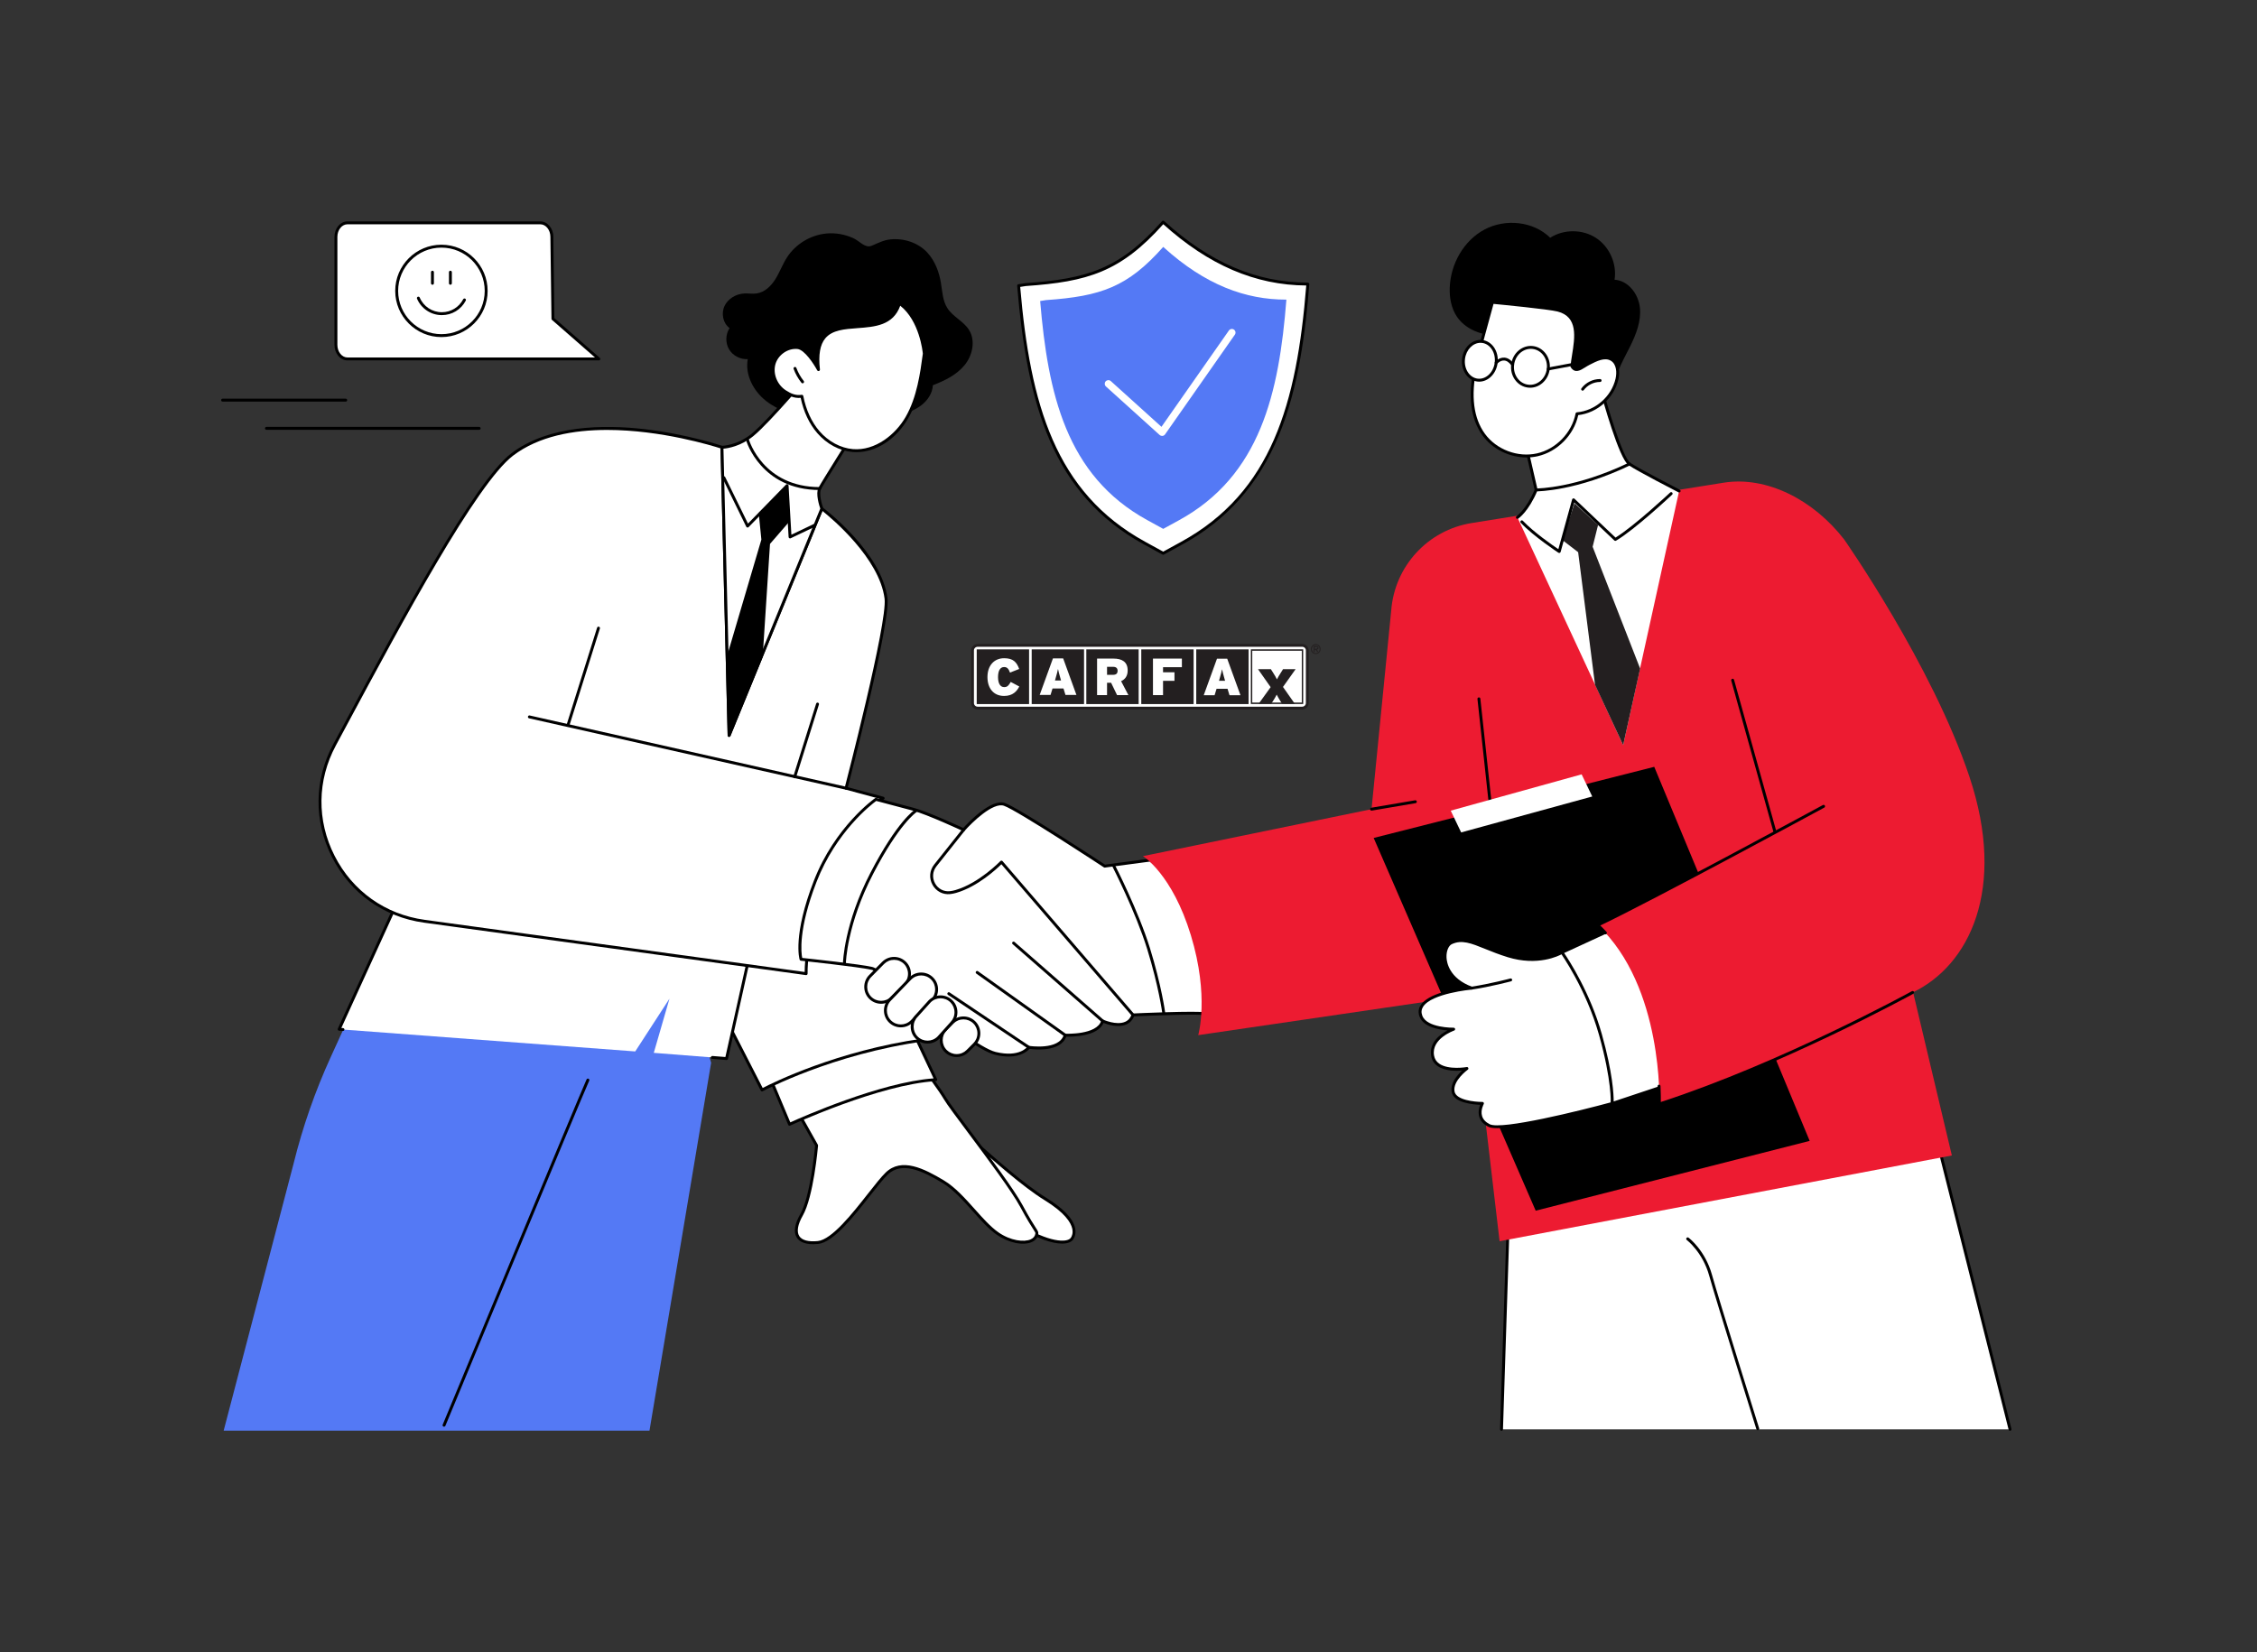 <?xml version="1.0" encoding="utf-8"?>
<!-- Generator: Adobe Illustrator 27.9.0, SVG Export Plug-In . SVG Version: 6.00 Build 0)  -->
<svg version="1.1" xmlns="http://www.w3.org/2000/svg" xmlns:xlink="http://www.w3.org/1999/xlink" x="0px" y="0px"
	 viewBox="0 0 3415 2500" style="enable-background:new 0 0 3415 2500;" xml:space="preserve">
<rect x="0" y="0" width="3415" height="2500" fill="#333333" stroke="none"/>
<style type="text/css">
	.st0{fill:#5479F5;}
	.st1{fill:#FFFFFF;}
	.st2{fill:#ED1B31;}
	.st3{fill:#231F20;}
	.st4{display:none;}
	.st5{display:inline;}
	.st6{fill:#E2EAFF;}
	.st7{fill-rule:evenodd;clip-rule:evenodd;fill:#FFFFFF;}
	.st8{fill-rule:evenodd;clip-rule:evenodd;fill:#231F20;}
	.st9{fill:#FFFFFF;enable-background:new    ;}
	.st10{fill:#231F20;enable-background:new    ;}
</style>
<g id="Background">
</g>
<g id="Illustration">
	<g id="Trust_1_">
		<g>
			<g>
				<path class="st0" d="M1075.971,1608.203l-93.265,556.618H338.428l105.789-404.117
					c13.713-55.414,32.552-109.433,56.272-161.357l62.861-137.607l462.691-29.958L1075.971,1608.203z"/>
				<path d="M671.871,2158.854c-0.282,0-0.568-0.054-0.843-0.168c-1.125-0.467-1.658-1.755-1.191-2.877
					c2.069-4.991,207.061-499.389,217.696-522.432c0.51-1.103,1.817-1.585,2.922-1.077
					c1.105,0.51,1.587,1.819,1.077,2.922c-10.601,22.966-215.559,517.282-217.628,522.273
					C673.555,2158.343,672.733,2158.854,671.871,2158.854z"/>
			</g>
			<g>
				<g>
					<g>
						<path class="st1" d="M1449.97,1707.438c3.73-0.116,83.296,77.061,131.512,106.674
							c48.216,29.614,46.54,50.978,40.696,59.938c-6.265,9.606-36.081,8.37-79.246-18.911
							C1499.767,1827.857,1449.97,1707.438,1449.97,1707.438z"/>
						<path d="M1607.027,1881.795c-14.835,0-37.624-7.322-65.272-24.794c-43.258-27.342-91.777-143.778-93.82-148.722
							c-0.277-0.667-0.209-1.428,0.185-2.036c0.393-0.606,1.058-0.983,1.78-1.006
							c1.905,0.032,3.681,1.303,27.185,22.125c27.602,24.451,73.8,65.375,105.547,84.874
							c25.948,15.936,40.758,31.369,44.017,45.871c1.907,8.485-0.828,14.384-2.628,17.145
							C1621.291,1879.443,1615.435,1881.795,1607.027,1881.795z M1455.209,1714.054
							c11.655,26.619,52.989,116.527,88.899,139.224c41.119,25.987,70.688,28.062,76.225,19.57
							c1.737-2.662,3.497-7.214,2.021-13.775c-2.056-9.143-11.014-24.037-42.026-43.082
							c-32.075-19.701-78.453-60.786-106.162-85.332C1466.937,1724.255,1459.953,1718.068,1455.209,1714.054z
							 M1449.405,1709.542L1449.405,1709.542L1449.405,1709.542z"/>
					</g>
					<g>
						<path class="st1" d="M1235.591,1733.29c0,0-6.671,76.842-22.832,105.031
							c-16.16,28.189-7.12,44.946,24.729,41.825c31.849-3.121,81.357-82.261,104.099-104.266
							c22.742-22.005,55.187-5.977,85.57,12.245c30.383,18.222,55.882,59.897,82.01,78.251
							c26.128,18.354,57.899,17.203,59.641,0.273c0.436-4.235-3.03-4.04-23.371-41.742
							c-20.341-37.702-103.45-142.714-114.684-161.532c-11.234-18.818-33.137-46.8-33.137-46.8l-197.818,52.96
							L1235.591,1733.29z"/>
						<path d="M1230.326,1882.718c-14.878,0-21.611-5.185-24.658-9.898c-5.279-8.165-3.486-20.473,5.182-35.592
							c14.943-26.069,21.779-95.834,22.486-103.455l-35.459-63.16c-0.333-0.591-0.372-1.305-0.11-1.933
							c0.265-0.626,0.804-1.095,1.46-1.271l197.816-52.959c0.854-0.237,1.759,0.073,2.303,0.77
							c0.222,0.28,22.119,28.305,33.296,47.026c4.157,6.963,18.805,26.58,35.767,49.292
							c29.483,39.487,66.179,88.628,78.963,112.325c10.754,19.927,16.753,29.197,19.977,34.178
							c3.019,4.666,3.931,6.075,3.649,8.834c-0.572,5.561-3.888,9.874-9.586,12.474
							c-13.216,6.023-35.715,1.327-53.513-11.171c-12.061-8.475-23.723-21.531-36.068-35.354
							c-14.502-16.237-29.498-33.029-45.809-42.811c-28.634-17.175-61.016-33.726-82.904-12.549
							c-6.739,6.52-15.854,18.123-26.408,31.558c-24.864,31.651-55.81,71.043-79.006,73.316
							C1235.046,1882.598,1232.59,1882.718,1230.326,1882.718z M1203.105,1670.929l34.408,61.285
							c0.217,0.385,0.312,0.828,0.273,1.269c-0.273,3.157-6.9,77.649-23.116,105.935
							c-7.683,13.403-9.567,24.417-5.303,31.012c4.081,6.313,13.736,8.913,27.907,7.526
							c21.323-2.09,52.909-42.297,75.974-71.654c10.653-13.562,19.854-25.273,26.808-32.004
							c24.131-23.344,58.195-6.075,88.233,11.939c16.884,10.126,32.107,27.17,46.828,43.654
							c12.171,13.629,23.667,26.501,35.315,34.683c18.605,13.072,39.212,15.304,49.153,10.769
							c4.258-1.942,6.623-4.944,7.032-8.92c0.116-1.125-0.105-1.572-2.963-5.989
							c-3.258-5.032-9.32-14.396-20.155-34.481c-12.631-23.413-49.219-72.408-78.617-111.779
							c-17.736-23.753-31.745-42.512-36.018-49.671c-9.758-16.343-27.875-39.973-32.092-45.422L1203.105,1670.929z"/>
					</g>
					<g>
						<path class="st1" d="M1194.63,1701.262c0,0,134.846-62.584,221.282-67.494l-34.739-73.745l-217.725,66.723
							L1194.63,1701.262z"/>
						<path d="M1194.63,1703.463c-0.269,0-0.54-0.049-0.795-0.148c-0.559-0.217-1.004-0.652-1.237-1.204
							l-31.182-74.516c-0.239-0.572-0.226-1.221,0.039-1.785c0.265-0.563,0.753-0.987,1.348-1.17l217.724-66.723
							c1.036-0.325,2.17,0.174,2.636,1.168l34.739,73.746c0.312,0.66,0.275,1.434-0.099,2.064
							c-0.374,0.628-1.036,1.03-1.768,1.071c-85.031,4.83-219.135,66.669-220.479,67.293
							C1195.265,1703.395,1194.946,1703.463,1194.63,1703.463z M1166.418,1628.139l29.367,70.176
							c17.198-7.786,136.721-60.752,216.755-66.536l-32.545-69.093L1166.418,1628.139z"/>
					</g>
					<g>
						<path class="st1" d="M1153.048,1649.271c0,0,103.593-56.302,246.387-75.916L1183.37,1193.574l-238.353,49.212
							L1153.048,1649.271z"/>
						<path d="M1153.049,1651.472c-0.219,0-0.439-0.032-0.652-0.099c-0.565-0.174-1.039-0.572-1.309-1.099
							l-208.033-406.484c-0.312-0.613-0.323-1.335-0.024-1.957c0.297-0.619,0.867-1.065,1.54-1.204l238.353-49.213
							c0.942-0.189,1.888,0.239,2.359,1.069l216.066,379.781c0.361,0.634,0.385,1.409,0.06,2.062
							c-0.323,0.656-0.95,1.107-1.675,1.206c-140.718,19.331-244.601,75.109-245.634,75.67
							C1153.774,1651.382,1153.412,1651.472,1153.049,1651.472z M948.293,1244.359l205.702,401.927
							c15.007-7.767,112.704-56.337,241.922-74.662l-213.671-375.57L948.293,1244.359z"/>
					</g>
				</g>
				<g>
					<g>
						<polygon class="st1" points="1137.619,1429.499 1099.3,1601.798 989.219,1593.164 1012.962,1511.143 
							961.159,1591.006 513.166,1557.436 656.91,1242.608 						"/>
						<path d="M1099.303,1603.999c-0.058,0-0.116-0.002-0.174-0.006l-21.497-1.686
							c-1.213-0.095-2.118-1.155-2.024-2.367c0.095-1.215,1.174-2.118,2.368-2.024l19.592,1.538l37.493-168.587
							l-477.013-185.452l-141.568,310.062l2.604,0.196c1.213,0.09,2.12,1.148,2.03,2.361
							c-0.09,1.213-1.168,2.092-2.361,2.03l-5.754-0.432c-0.718-0.054-1.363-0.456-1.731-1.075
							c-0.366-0.619-0.406-1.381-0.108-2.034l143.744-314.827c0.488-1.062,1.712-1.563,2.802-1.138l480.711,186.891
							c1.013,0.394,1.587,1.469,1.353,2.529l-38.319,172.298C1101.226,1603.29,1100.327,1603.999,1099.303,1603.999z"
							/>
					</g>
					<g>
						<path class="st1" d="M1336.29,1207.832c0,0-45.966,23.193-80.241,99.195
							c-20.832,46.193-36.945,131.288-36.315,166.295l-577.674-79.318c-125.99-17.299-196.09-155.023-135.814-267.003
							c83.308-154.766,209.197-394.024,268.846-439.357c107.923-82.021,317.293-10.792,317.293-10.792l10.792,436.008
							l140.3-343.195c0,0,88.497,66.912,97.131,135.983c4.676,37.405-60.437,287.075-60.437,287.075
							L1336.29,1207.832z"/>
						<path d="M1219.733,1475.525c-0.099,0-0.2-0.006-0.299-0.021l-577.675-79.318
							c-60.81-8.348-111.637-44.521-139.452-99.24c-27.791-54.677-27.062-116.998,1.998-170.987
							c5.72-10.627,11.642-21.652,17.727-32.984c82.629-153.857,195.793-364.573,251.726-407.084
							c56.333-42.811,140.239-43.521,200.7-36.588c65.312,7.496,118.108,25.286,118.634,25.467
							c0.873,0.297,1.469,1.107,1.492,2.03l10.532,425.495l136.321-333.462c0.258-0.632,0.798-1.107,1.456-1.29
							c0.654-0.178,1.366-0.047,1.912,0.368c3.643,2.755,89.336,68.269,97.985,137.467
							c4.498,35.982-53.206,259.852-59.939,285.787l54.01,14.543c0.882,0.237,1.525,0.993,1.617,1.901
							c0.095,0.907-0.383,1.778-1.196,2.191c-0.454,0.23-45.721,23.839-79.23,98.135
							c-19.893,44.114-36.771,129.212-36.119,165.351c0.011,0.643-0.258,1.258-0.74,1.686
							C1220.789,1475.329,1220.269,1475.525,1219.733,1475.525z M918.623,650.569
							c-50.983,0-103.423,9.358-142.198,38.827c-55.173,41.932-168.075,252.16-250.513,405.662
							c-6.085,11.335-12.008,22.359-17.727,32.986c-28.367,52.701-29.079,113.534-1.95,166.905
							c27.15,53.415,76.765,88.723,136.123,96.875l575.154,78.971c0.095-38.532,16.519-120.303,36.53-164.673
							c28.227-62.592,63.913-89.502,76.589-97.533l-51.032-13.741c-1.168-0.314-1.864-1.512-1.559-2.682
							c0.649-2.494,64.953-249.685,60.382-286.245c-7.651-61.203-80.184-121.703-94.009-132.726l-139.198,340.496
							c-0.396,0.966-1.415,1.531-2.436,1.333c-1.026-0.187-1.778-1.069-1.804-2.112l-10.754-434.453
							C1078.656,674.728,1000.527,650.569,918.623,650.569z"/>
					</g>
					<path d="M1280.173,1194.924c-0.161,0-0.323-0.017-0.486-0.054L800.509,1086.949
						c-1.187-0.267-1.931-1.445-1.664-2.632c0.267-1.189,1.447-1.929,2.632-1.664l479.178,107.921
						c1.187,0.267,1.931,1.445,1.664,2.632C1282.089,1194.23,1281.179,1194.924,1280.173,1194.924z"/>
					<path d="M859.314,1099.815c-0.217,0-0.441-0.032-0.66-0.101c-1.161-0.366-1.804-1.602-1.441-2.761
						l46.258-147.18c0.365-1.159,1.591-1.813,2.761-1.441c1.161,0.366,1.804,1.602,1.441,2.761l-46.258,147.18
						C861.119,1099.213,860.252,1099.815,859.314,1099.815z"/>
					<path d="M1202.466,1177.657c-0.217,0-0.439-0.032-0.66-0.101c-1.159-0.363-1.804-1.6-1.441-2.761
						l34.535-110.08c0.361-1.157,1.578-1.806,2.761-1.441c1.159,0.363,1.804,1.6,1.441,2.761l-34.534,110.08
						C1204.273,1177.055,1203.404,1177.657,1202.466,1177.657z"/>
				</g>
			</g>
			<g>
				<path d="M1250.584,353.312c-23.99,2.18-46.669,15.882-59.751,36.101c-6.718,10.383-10.943,22.2-17.455,32.714
					c-6.512,10.514-16.23,20.117-28.471,21.905c-6.127,0.895-12.368-0.244-18.554,0.043
					c-12.419,0.577-24.732,7.648-30.068,18.872c-5.336,11.224-2.443,26.216,7.626,33.51
					c-6.202,9.385-6.545,22.314-0.85,32.018c5.695,9.704,17.152,15.714,28.374,14.885
					c-4.428,23.796,8.592,48.35,27.633,63.306c19.041,14.957,43.172,21.818,67.01,26.068
					c45.16,8.052,92.264,7.818,136.311-4.974c11.388-3.307,22.743-7.551,32.072-14.869
					c9.329-7.318,16.47-18.14,17.025-29.982c17.891-6.863,35.87-15.574,48.001-30.402s16.866-37.18,6.637-53.384
					c-8.265-13.094-24.249-19.744-32.627-32.766c-7.276-11.309-7.674-25.502-9.911-38.759
					c-2.801-16.594-9.069-33.006-20.485-45.375c-13.926-15.087-35.335-21.961-55.542-19.999
					c-10.981,1.066-19.023,5.674-28.912,9.74c-9.567,3.934-18.368-7.271-26.909-11.263
					C1278.972,354.731,1264.637,352.035,1250.584,353.312z"/>
				<g>
					<path class="st1" d="M1092.385,676.852c0,0,23.597-0.341,46.098-18.675
						c28.737-23.416,109.456-120.377,109.456-120.377l52.318,104.637c0,0-55.511,87.855-59.995,96.824
						c-4.484,8.969,3.215,30.405,3.215,30.405l-140.3,343.195L1092.385,676.852z"/>
					<path d="M1103.178,1115.063c-0.133,0-0.267-0.011-0.4-0.036c-1.026-0.187-1.778-1.069-1.804-2.112
						l-10.793-436.008c-0.013-0.587,0.209-1.155,0.615-1.578c0.406-0.424,0.966-0.667,1.552-0.677
						c0.228-0.004,23.151-0.587,44.742-18.181c28.245-23.013,108.349-119.11,109.156-120.077
						c0.475-0.57,1.196-0.871,1.946-0.778c0.737,0.086,1.383,0.538,1.716,1.202l52.318,104.636
						c0.344,0.69,0.303,1.51-0.107,2.161c-0.555,0.877-55.505,87.863-59.887,96.632
						c-3.335,6.666,1.264,22.961,3.318,28.677c0.183,0.512,0.172,1.073-0.034,1.576l-140.301,343.197
						C1104.871,1114.534,1104.058,1115.063,1103.178,1115.063z M1094.637,678.926l10.481,423.368l136.005-332.688
						c-1.529-4.462-7.242-22.508-2.83-31.33c4.268-8.537,52.851-85.532,59.44-95.966l-50.258-100.516
						c-13.283,15.872-81.313,96.669-107.601,118.09C1120.796,675.429,1101.159,678.371,1094.637,678.926z"/>
				</g>
				<g>
					<path class="st1" d="M1131.14,666.015c0,0,20.927,73.246,109.121,73.246L1131.14,666.015z"/>
					<path d="M1240.263,741.462c-88.829,0-111.024-74.094-111.239-74.843c-0.333-1.168,0.344-2.385,1.512-2.72
						c1.174-0.333,2.387,0.342,2.722,1.51c0.206,0.716,21.576,71.649,107.005,71.649
						c1.217,0,2.202,0.985,2.202,2.202S1241.48,741.462,1240.263,741.462z"/>
				</g>
				<path d="M1195.417,814.709c-0.389,0-0.776-0.103-1.12-0.307c-0.632-0.372-1.036-1.036-1.077-1.768l-4.197-72.746
					l-56.305,57.713c-0.499,0.512-1.219,0.759-1.925,0.636c-0.707-0.114-1.314-0.563-1.63-1.206l-35.876-73.245
					c-0.533-1.09-0.082-2.41,1.011-2.946c1.086-0.533,2.413-0.08,2.946,1.011l34.502,70.441l57.612-59.053
					c0.609-0.624,1.531-0.83,2.348-0.525c0.817,0.305,1.376,1.065,1.426,1.935l4.296,74.46l33.986-16.205
					c1.101-0.529,2.415-0.056,2.935,1.039c0.525,1.099,0.058,2.413-1.039,2.935l-36.945,17.616
					C1196.065,814.638,1195.74,814.709,1195.417,814.709z"/>
				<g>
					<polygon points="1150.271,777.017 1154.243,816.739 1102.259,993.014 1103.738,1108.409 1151.82,993.014 
						1162.916,822.14 1191.764,788.853 1189.545,739.292 					"/>
					<path d="M1103.737,1110.611c-0.138,0-0.278-0.013-0.417-0.041c-1.026-0.198-1.772-1.088-1.785-2.133
						l-1.48-115.396c-0.002-0.219,0.028-0.439,0.09-0.651l51.862-175.859l-3.929-39.293
						c-0.067-0.673,0.178-1.34,0.667-1.806l39.274-37.726c0.624-0.6,1.542-0.778,2.342-0.458
						c0.804,0.32,1.344,1.082,1.383,1.946l2.219,49.561c0.026,0.563-0.166,1.116-0.535,1.542l-28.363,32.726
						l-11.049,170.133c-0.015,0.243-0.071,0.482-0.166,0.705l-48.082,115.396
						C1105.423,1110.089,1104.612,1110.611,1103.737,1110.611z M1104.464,993.317l1.337,104.412l43.843-105.223
						l11.072-170.507c0.032-0.479,0.22-0.938,0.533-1.301l28.275-32.623l-1.963-43.826l-34.995,33.616l3.866,38.655
						c0.028,0.284,0.002,0.57-0.08,0.843L1104.464,993.317z"/>
				</g>
				<g>
					<g>
						<path class="st1" d="M1213.255,599.617c3.838,19.776,11.804,39.043,24.987,54.282
							c13.183,15.239,31.876,26.163,51.955,27.869c33.6,2.855,65.086-20.434,81.919-49.638
							c16.833-29.205,21.923-63.506,26.408-96.915c0,0-4.038-52.389-37.528-76.182
							c-21.628,70.606-134.769-7.68-122.587,100.282c0,0-17.074-32.071-31.729-33.427
							c-15.839-1.466-31.699,9.882-35.708,25.269c-4.009,15.387,3.483,32.731,16.858,41.341
							C1195.385,597.362,1202.892,601.102,1213.255,599.617z"/>
						<path d="M1295.761,684.205c-1.92,0-3.836-0.08-5.752-0.243c-19.667-1.671-39.143-12.104-53.432-28.623
							c-12.061-13.941-20.71-32.339-25.084-53.307c-10.528,0.875-18.325-3.479-24.854-7.683
							c-14.489-9.326-21.974-27.724-17.799-43.747c4.268-16.381,21.334-28.44,38.042-26.907
							c10.771,0.996,22.222,16.349,28.552,26.273c-0.879-18.336,2.376-31.73,9.874-40.775
							c11.668-14.072,32.023-15.581,51.707-17.041c27.116-2.008,52.728-3.907,61.874-33.765
							c0.206-0.675,0.727-1.211,1.395-1.439c0.671-0.232,1.408-0.12,1.985,0.288
							c33.941,24.114,38.28,75.627,38.448,77.808c0.011,0.155,0.006,0.31-0.013,0.462
							c-4.01,29.873-9.001,67.048-26.684,97.722C1355.872,664.721,1325.657,684.205,1295.761,684.205z
							 M1213.257,597.415c1.039,0,1.957,0.735,2.159,1.783c4.086,21.043,12.554,39.461,24.49,53.26
							c13.547,15.657,31.943,25.542,50.477,27.118c34.126,2.871,64.691-22.291,79.825-48.544
							c17.201-29.843,22.146-66.422,26.101-95.869c-0.333-3.602-5.169-49.684-34.188-72.54
							c-10.797,29.92-38.224,31.952-64.777,33.922c-19.631,1.454-38.173,2.83-48.643,15.459
							c-7.946,9.582-10.595,24.978-8.102,47.065c0.118,1.052-0.527,2.036-1.538,2.35
							c-1.002,0.314-2.097-0.135-2.595-1.069c-4.597-8.629-18.945-31.249-29.986-32.268
							c-14.691-1.381-29.628,9.244-33.376,23.63c-3.709,14.233,2.985,30.608,15.919,38.934
							c8.014,5.161,14.803,8.109,23.92,6.791C1213.048,597.421,1213.153,597.415,1213.257,597.415z"/>
					</g>
					<path d="M1214.368,580.032c-0.647,0-1.288-0.284-1.725-0.83c-5.045-6.324-9.027-13.377-11.835-20.959
						c-0.424-1.142,0.159-2.408,1.299-2.83c1.148-0.43,2.406,0.159,2.83,1.299
						c2.647,7.144,6.397,13.786,11.152,19.747c0.757,0.951,0.602,2.335-0.351,3.094
						C1215.334,579.875,1214.848,580.032,1214.368,580.032z"/>
				</g>
			</g>
		</g>
		<g>
			<g>
				<g>
					<path class="st1" d="M1740.387,1301.442l-68.918,9.189c0,0-130.179-85.765-151.62-93.423
						c-21.441-7.658-61.787,38.404-61.787,38.404s-53.481-25.038-76.454-31.164
						c-22.973-6.126-56.262-14.898-56.262-14.898s-59.729,41.351-91.891,124.053
						c-32.162,82.702-21.441,117.927-21.441,117.927s87.297,9.189,107.206,13.784
						c19.91,4.595,148.557,119.459,186.845,128.648c38.288,9.189,50.54-9.189,50.54-9.189
						s47.477,7.657,55.135-18.378c0,0,49.631,2.477,56.666-21.441c0,0,36.757,16.847,45.946-9.189
						c0,0,99.549-4.595,111.801-1.532C1838.404,1537.296,1816.963,1353.514,1740.387,1301.442z"/>
					<path d="M1526.127,1598.755c-5.877,0-12.698-0.761-20.577-2.651c-22.626-5.432-74.122-45.426-119.557-80.713
						c-30.526-23.71-59.358-46.103-67.269-47.929c-19.553-4.514-106.07-13.648-106.941-13.741
						c-0.879-0.092-1.619-0.701-1.877-1.548c-0.445-1.469-10.573-36.902,21.497-119.365
						c32.034-82.378,92.086-124.649,92.688-125.066c0.531-0.366,1.194-0.482,1.815-0.318
						c0,0,33.294,8.771,56.268,14.9c21.026,5.606,66.366,26.441,75.333,30.604
						c6.836-7.554,42.293-45.245,63.08-37.79c20.867,7.451,140.095,85.76,151.406,93.202l68.103-9.079
						c0.535-0.069,1.079,0.058,1.529,0.361c73.071,49.69,96.413,216.163,88.371,234.121
						c-1.395,3.109-3.705,2.802-4.378,2.628c-9.315-2.325-74.997-0.054-109.725,1.529
						c-2.426,5.901-6.455,10.076-11.995,12.425c-12.263,5.195-28.367-0.148-34.203-2.443
						c-8.765,20.706-47.662,20.957-56.384,20.772c-8.711,23.578-47.938,19.534-55.763,18.484
						C1554.836,1590.291,1545.738,1598.752,1526.127,1598.755z M1213.794,1449.506
						c12.171,1.292,87.332,9.373,105.92,13.663c8.857,2.043,35.39,22.652,68.983,48.742
						c42.85,33.281,96.178,74.701,117.882,79.909c36.115,8.666,47.725-7.582,48.2-8.279
						c0.482-0.703,1.323-1.086,2.176-0.942c0.454,0.075,45.65,7.045,52.673-16.826
						c0.286-0.976,1.23-1.641,2.221-1.578c0.473,0.03,47.981,2.114,54.445-19.863
						c0.179-0.613,0.617-1.116,1.198-1.383c0.583-0.265,1.252-0.263,1.83,0.002
						c0.194,0.09,19.727,8.887,32.868,3.314c4.778-2.028,8.171-5.808,10.085-11.233
						c0.299-0.845,1.079-1.426,1.976-1.467c4.01-0.185,96.877-4.434,111.753-1.615
						c1.26-2.518,2.086-13.831-0.645-36.201c-6.591-53.989-32.006-154.908-85.519-192.013l-68.08,9.077
						c-0.525,0.071-1.058-0.052-1.501-0.344c-1.301-0.856-130.201-85.704-151.15-93.187
						c-16.461-5.877-48.445,25.284-59.392,37.782c-0.645,0.738-1.703,0.961-2.589,0.542
						c-0.533-0.249-53.567-25.024-76.088-31.029c-20.609-5.496-49.527-13.121-55.249-14.629
						c-7.223,5.309-60.777,46.581-90.284,122.455C1207.446,1406.557,1212.313,1442.287,1213.794,1449.506z"/>
				</g>
				<path d="M1760.734,1534.313c-1.088,0-2.034-0.806-2.18-1.914c-0.051-0.393-5.38-39.979-22.774-96.254
					c-17.403-56.298-52.483-124.66-52.836-125.344c-0.557-1.081-0.133-2.408,0.948-2.965
					c1.08-0.563,2.408-0.136,2.965,0.948c0.355,0.688,35.614,69.394,53.129,126.062
					c17.515,56.659,22.882,96.581,22.933,96.976c0.159,1.206-0.69,2.312-1.894,2.471
					C1760.925,1534.306,1760.829,1534.313,1760.734,1534.313z"/>
				<path d="M1277.668,1459.513c-0.013,0-0.026,0-0.039,0c-1.217-0.021-2.185-1.026-2.163-2.241
					c0.011-0.587,1.514-59.59,41.8-137.065c40.33-77.554,65.852-94.202,66.919-94.873
					c1.03-0.643,2.389-0.34,3.036,0.692c0.647,1.03,0.338,2.389-0.693,3.036
					c-0.247,0.157-25.748,17.011-65.353,93.174c-39.816,76.57-41.295,134.536-41.306,135.113
					C1279.848,1458.552,1278.866,1459.513,1277.668,1459.513z"/>
				<path d="M1714.351,1537.966c-0.617,0-1.232-0.26-1.669-0.765l-197.539-229.448
					c-7.191,7.128-35.655,33.791-68.192,43.28c-3.21,0.935-6.329,1.57-9.268,1.879
					c-11.029,1.185-21.291-4.187-26.707-14.001c-5.526-10.014-4.58-21.781,2.469-30.709l42.891-53.961
					c0.759-0.948,2.142-1.11,3.095-0.355c0.953,0.757,1.112,2.142,0.355,3.094l-42.886,53.956
					c-5.926,7.507-6.72,17.411-2.066,25.845c4.546,8.236,13.13,12.732,22.387,11.752
					c2.682-0.284,5.539-0.867,8.498-1.729c35.747-10.427,67.626-43.486,67.942-43.82
					c0.43-0.449,1.101-0.71,1.649-0.681c0.621,0.017,1.208,0.295,1.613,0.765l199.098,231.258
					c0.793,0.92,0.69,2.312-0.232,3.105C1715.372,1537.79,1714.861,1537.966,1714.351,1537.966z"/>
				<path d="M1668.405,1547.155c-0.516,0-1.032-0.178-1.449-0.544l-134.773-117.927
					c-0.916-0.802-1.008-2.193-0.209-3.107c0.802-0.923,2.193-1.011,3.107-0.209l134.773,117.927
					c0.916,0.802,1.009,2.193,0.209,3.107C1669.626,1546.901,1669.017,1547.155,1668.405,1547.155z"/>
				<path d="M1611.737,1568.596c-0.441,0-0.888-0.133-1.275-0.409l-133.242-94.953
					c-0.991-0.705-1.221-2.082-0.516-3.071c0.705-0.993,2.079-1.221,3.071-0.516l133.242,94.953
					c0.991,0.705,1.221,2.082,0.516,3.071C1613.102,1568.275,1612.425,1568.596,1611.737,1568.596z"/>
				<path d="M1556.602,1586.975c-0.421,0-0.847-0.12-1.226-0.374l-120.989-81.171c-1.008-0.677-1.277-2.045-0.6-3.056
					c0.675-1.006,2.043-1.282,3.054-0.6l120.989,81.171c1.011,0.677,1.279,2.045,0.602,3.056
					C1558.008,1586.633,1557.311,1586.975,1556.602,1586.975z"/>
				<g>
					<path class="st1" d="M1369.303,1490.016l-19.596,19.825c-9.078,9.078-23.934,9.078-33.012,0
						c-9.078-9.078-9.078-23.934,0-33.012l19.596-19.825c9.079-9.078,23.934-9.078,33.012,0
						C1378.382,1466.082,1378.382,1480.938,1369.303,1490.016z"/>
					<path d="M1333.198,1518.867c-6.541,0-13.081-2.49-18.059-7.468c-4.806-4.806-7.455-11.223-7.455-18.063
						c0-6.842,2.649-13.257,7.455-18.063l19.585-19.818c4.815-4.815,11.231-7.464,18.072-7.464
						c6.842,0,13.257,2.649,18.063,7.455s7.455,11.22,7.455,18.063c0,6.838-2.647,13.25-7.449,18.056
						l-19.592,19.824C1346.29,1516.375,1339.742,1518.867,1333.198,1518.867z M1352.797,1452.396
						c-5.664,0-10.973,2.191-14.949,6.165l-19.585,19.818c-3.982,3.982-6.174,9.292-6.174,14.958
						c0,5.664,2.191,10.973,6.165,14.949c8.242,8.242,21.656,8.247,29.898,0l19.585-19.817
						c0.002-0.002,0.006-0.006,0.009-0.009c3.974-3.976,6.165-9.285,6.165-14.949
						c0-5.664-2.191-10.973-6.165-14.949C1363.772,1454.587,1358.463,1452.396,1352.797,1452.396z"/>
				</g>
				<g>
					<path class="st1" d="M1474.282,1580.126l-10.316,10.316c-9.078,9.078-23.934,9.078-33.012,0
						c-9.079-9.078-9.079-23.934-0-33.012l10.316-10.316c9.078-9.078,23.934-9.078,33.012,0
						C1483.361,1556.192,1483.361,1571.047,1474.282,1580.126z"/>
					<path d="M1447.459,1599.451c-6.84,0-13.257-2.647-18.063-7.453c-9.958-9.96-9.958-26.165,0-36.126
						l10.317-10.315c9.96-9.96,26.165-9.96,36.126,0c9.96,9.96,9.96,26.165,0,36.126l-10.317,10.315
						C1460.716,1596.804,1454.301,1599.451,1447.459,1599.451z M1457.776,1542.506c-5.664,0-10.973,2.191-14.949,6.165
						l-10.317,10.315c-8.24,8.242-8.24,21.656,0,29.898c3.976,3.974,9.285,6.163,14.949,6.163
						c5.666,0,10.976-2.189,14.949-6.163l10.317-10.315c3.974-3.976,6.165-9.285,6.165-14.949
						c0-5.664-2.191-10.973-6.165-14.949C1468.75,1544.697,1463.44,1542.506,1457.776,1542.506z M1474.282,1580.126
						h0.022H1474.282z"/>
				</g>
				<g>
					<path class="st1" d="M1410.342,1513.636l-30.815,31.93c-9.078,9.078-23.934,9.078-33.012,0
						c-9.078-9.078-9.078-23.934,0-33.012l30.815-31.93c9.078-9.078,23.934-9.078,33.012,0
						C1419.42,1489.702,1419.42,1504.557,1410.342,1513.636z"/>
					<path d="M1363.022,1554.578c-6.842,0-13.257-2.649-18.063-7.455c-9.96-9.96-9.96-26.165,0-36.126
						l30.787-31.902c4.834-4.834,11.248-7.483,18.091-7.483s13.257,2.649,18.063,7.455
						c9.956,9.954,9.96,26.15,0.015,36.111l-30.802,31.918C1376.278,1551.929,1369.864,1554.578,1363.022,1554.578z
						 M1393.836,1475.998c-5.415,0-10.827,2.06-14.949,6.182l-30.786,31.903c-8.27,8.27-8.27,21.684-0.028,29.926
						c8.244,8.244,21.654,8.244,29.898,0l30.786-31.902c0.009-0.009,0.019-0.019,0.028-0.028
						c8.242-8.242,8.242-21.656,0-29.898C1404.663,1478.058,1399.251,1475.998,1393.836,1475.998z"/>
				</g>
				<g>
					<path class="st1" d="M1439.626,1548.234l-19.651,21.837c-9.078,9.078-23.934,9.078-33.012,0
						c-9.078-9.078-9.078-23.934,0-33.012l19.651-21.837c9.078-9.078,23.934-9.078,33.012,0
						C1448.704,1524.3,1448.704,1539.155,1439.626,1548.234z"/>
					<path d="M1403.437,1579.085c-6.537,0-13.061-2.488-18.031-7.457c-4.806-4.806-7.453-11.223-7.453-18.063
						c0-6.842,2.647-13.257,7.453-18.063l19.57-21.753c10.038-10.042,26.245-10.044,36.205-0.084
						c4.806,4.806,7.453,11.22,7.453,18.063c0,6.821-2.63,13.218-7.41,18.02l-19.613,21.796
						C1416.582,1576.576,1410.002,1579.085,1403.437,1579.085z M1423.119,1510.597c-5.415,0-10.827,2.06-14.949,6.182
						l-19.57,21.753c-4.053,4.058-6.242,9.367-6.242,15.033c0,5.664,2.189,10.973,6.163,14.949
						c8.242,8.242,21.656,8.238,29.898,0l19.57-21.753c0.026-0.028,0.052-0.056,0.08-0.084
						c3.974-3.976,6.163-9.285,6.163-14.949c0-5.666-2.189-10.975-6.163-14.949
						C1433.946,1512.657,1428.534,1510.597,1423.119,1510.597z"/>
				</g>
			</g>
			<g>
				<polygon class="st1" points="2932.41,1730.37 3041.322,2162.798 2271.912,2162.798 2285.965,1726.856 				"/>
				<path d="M3041.321,2165c-0.985,0-1.882-0.665-2.133-1.664l-108.496-430.772l-642.596-3.494l-13.986,433.799
					c-0.037,1.191-1.015,2.131-2.198,2.131c-0.026,0-0.049,0-0.073-0.002c-1.215-0.039-2.17-1.056-2.129-2.271
					l14.055-435.941c0.037-1.189,1.013-2.131,2.2-2.131c0.004,0,0.009,0,0.013,0l646.445,3.514
					c1.004,0.006,1.877,0.69,2.122,1.664l108.913,432.428c0.297,1.179-0.417,2.376-1.598,2.673
					C3041.68,2164.979,3041.5,2165,3041.321,2165z"/>
				<path d="M2659.601,2164.121c-0.938,0-1.806-0.602-2.101-1.544c-0.613-1.957-61.298-196.017-71.385-232.332
					c-9.879-35.569-33.621-53.7-33.859-53.879c-0.974-0.729-1.172-2.11-0.441-3.081
					c0.729-0.974,2.112-1.168,3.082-0.441c1.023,0.768,25.185,19.224,35.463,56.223
					c10.068,36.246,70.731,230.239,71.342,232.194c0.363,1.161-0.284,2.396-1.443,2.759
					C2660.04,2164.088,2659.818,2164.121,2659.601,2164.121z"/>
			</g>
			<g>
				<g>
					<path class="st2" d="M2226.748,791.454l381.236-61.044c65.186-10.438,136.094,26.097,182.301,85.812
						c0,0,133.148,189.737,189.737,359.501s-0.579,285.337-86.11,326.066l-0.923-7.389l60.313,254.045l-684.301,129.764
						l-43.819-372.313l-412.196,60.472c0,0,17.118-58.404-11.076-151.043
						c-28.195-92.64-72.501-119.828-72.501-119.828l345.815-71.072l29.794-300.704
						C2110.104,856.778,2160.456,802.068,2226.748,791.454z"/>
					<path d="M2685.983,1262.252c-0.963,0-1.847-0.636-2.118-1.611l-64.356-230.79
						c-0.327-1.172,0.357-2.385,1.529-2.712c1.17-0.333,2.387,0.357,2.712,1.529l64.356,230.79
						c0.327,1.172-0.357,2.385-1.529,2.712C2686.379,1262.226,2686.179,1262.252,2685.983,1262.252z"/>
					<path d="M2256.005,1229.098c-1.11,0-2.064-0.837-2.187-1.966l-18.314-169.419
						c-0.131-1.208,0.744-2.294,1.952-2.426c1.206-0.142,2.294,0.744,2.425,1.952l18.314,169.419
						c0.131,1.208-0.744,2.294-1.952,2.426C2256.164,1229.093,2256.082,1229.098,2256.005,1229.098z"/>
					<path d="M2075.222,1226.627c-1.054,0-1.987-0.759-2.17-1.832c-0.202-1.2,0.604-2.337,1.802-2.542l66.312-11.266
						c1.22-0.183,2.338,0.604,2.542,1.802c0.202,1.2-0.604,2.337-1.802,2.542l-66.312,11.266
						C2075.467,1226.616,2075.344,1226.627,2075.222,1226.627z"/>
				</g>
				<g>
					<polygon points="2323.613,1832.004 2078.47,1267.976 2502.985,1160.352 2738.163,1726.373 					"/>
					<polygon class="st1" points="2195.062,1226.661 2210.824,1259.606 2409.189,1205.232 2393.12,1171.737 					"/>
				</g>
				<g>
					<g>
						<g>
							<path class="st1" d="M2363.32,1441.199c0,0-32.945,20.008-81.319,5.124
								c-42.383-13.041-63.233-30.599-86.395-19.561c-13.793,6.573-17.931,50.533,30.972,68.464
								c0,0-89.41,7.904-76.615,42.383c7.633,20.569,49.532,19.731,49.532,19.731s-36.733,12.511-31.843,40.222
								c4.89,27.712,51.954,19.273,51.954,19.273s-24.209,17.263-20.949,35.195
								c3.26,17.931,44.412,17.597,44.412,17.597s-12.766,22.108,10.055,33.519
								c22.822,11.411,186.203-33.375,186.203-33.375s10.575-66.958,2.424-141.942
								C2433.6,1452.843,2363.32,1441.199,2363.32,1441.199z"/>
							<path d="M2265.684,1707.112c-6.098,0-10.773-0.611-13.545-1.998c-7.292-3.647-11.96-8.724-13.872-15.091
								c-2.172-7.234-0.211-14.295,1.374-18.256c-10.335-0.372-40.158-2.877-43.151-19.345
								c-2.419-13.298,8.631-25.854,15.906-32.496c-9.679,0.791-26.389,0.789-37.177-6.739
								c-5.333-3.72-8.608-8.849-9.735-15.242c-3.576-20.258,13.612-32.879,24.63-38.762
								c-13.272-1.065-36.416-5.178-42.216-20.809c-2.294-6.182-1.757-12.01,1.598-17.317
								c11.074-17.519,50.858-24.69,68.476-27.054c-29.836-14.231-33.348-37.577-33.685-44.835
								c-0.531-11.384,3.636-21.187,10.371-24.395c16.873-8.047,32.584-1.692,54.322,7.092
								c9.681,3.914,20.652,8.348,33.668,12.352c46.772,14.392,79.212-4.707,79.531-4.903
								c0.449-0.269,0.983-0.374,1.501-0.288c0.721,0.118,72.024,12.793,80.262,88.562
								c8.087,74.417-2.333,141.852-2.441,142.525c-0.133,0.854-0.757,1.55-1.591,1.78
								C2434.002,1673.513,2310.841,1707.112,2265.684,1707.112z M2243.069,1667.426c0.783,0,1.505,0.417,1.899,1.092
								c0.4,0.68,0.402,1.523,0.011,2.206c-0.052,0.092-5.169,9.184-2.484,18.063
								c1.555,5.146,5.462,9.313,11.614,12.388c17.917,8.96,136.988-20.532,183.25-33.15
								c1.432-10.014,9.584-72.056,2.204-139.959c-7.421-68.267-68.364-82.997-75.856-84.549
								c-5.346,2.976-37.029,18.852-82.354,4.912c-13.197-4.062-24.26-8.533-34.023-12.479
								c-21.469-8.674-35.657-14.405-50.776-7.202c-4.283,2.043-8.363,9.642-7.868,20.215
								c0.334,7.167,4.109,31.53,38.65,44.196c0.968,0.355,1.559,1.333,1.424,2.355
								c-0.136,1.024-0.961,1.815-1.989,1.905c-0.604,0.054-60.663,5.595-73.552,25.991
								c-2.617,4.144-3.008,8.539-1.191,13.433c7.008,18.882,47.019,18.289,47.424,18.293c0.013,0,0.028,0,0.043,0
								c1.067,0,1.983,0.765,2.167,1.819c0.19,1.069-0.43,2.116-1.456,2.466
								c-0.351,0.12-34.887,12.244-30.387,37.758c0.931,5.273,3.522,9.326,7.92,12.397
								c14.119,9.853,41.205,5.139,41.476,5.09c1.021-0.178,2.017,0.363,2.417,1.312
								c0.4,0.95,0.09,2.049-0.748,2.647c-0.23,0.166-23.032,16.674-20.063,33.01
								c2.365,13.005,30.395,15.792,41.702,15.792C2242.71,1667.428,2242.834,1667.411,2243.069,1667.426z"/>
						</g>
						<path d="M2226.576,1497.428c-1.073,0-2.013-0.785-2.176-1.877c-0.178-1.202,0.649-2.322,1.854-2.503
							c28.298-4.225,58.678-12.332,58.982-12.414c1.176-0.318,2.38,0.381,2.696,1.557
							c0.316,1.174-0.383,2.383-1.557,2.696c-0.305,0.082-30.92,8.253-59.472,12.517
							C2226.793,1497.42,2226.683,1497.428,2226.576,1497.428z"/>
						<g>
							<path class="st1" d="M2514.451,1644.728c-2.149-49.766-14.746-162.577-82.409-235.183l-68.722,31.653
								c0,0,38.281,53.259,58.253,124.272c19.972,71.013,17.754,104.3,17.754,104.3L2514.451,1644.728z"/>
							<path d="M2439.328,1671.972c-0.482,0-0.957-0.157-1.346-0.46c-0.581-0.447-0.901-1.155-0.854-1.886
								c0.021-0.331,1.927-33.859-17.676-103.558c-19.639-69.83-57.541-123.053-57.922-123.582
								c-0.383-0.535-0.507-1.213-0.34-1.847c0.168-0.636,0.611-1.163,1.208-1.439l68.723-31.653
								c0.86-0.396,1.883-0.198,2.531,0.499c68.882,73.916,80.989,190.077,82.997,236.589
								c0.043,0.981-0.572,1.873-1.503,2.183l-75.124,25.041C2439.795,1671.935,2439.561,1671.972,2439.328,1671.972z
								 M2366.623,1442.102c7.335,10.784,39.474,60.21,57.07,122.774c16.609,59.057,17.971,91.871,17.919,101.81
								l70.564-23.52c-2.189-46.817-14.523-158.917-80.664-230.951L2366.623,1442.102z"/>
						</g>
					</g>
					<path class="st2" d="M2759.217,1220.106c0,0-261.859,142.025-341.748,179.75
						c99.861,93.204,93.204,270.735,93.204,270.735c186.346-60.223,383.238-168.802,383.238-168.802L2759.217,1220.106z
						"/>
					<path d="M2429.153,1413.853c-0.596,0-1.189-0.241-1.623-0.714c-3.716-4.053-7.606-7.98-11.562-11.672
						c-0.533-0.499-0.785-1.23-0.673-1.95c0.114-0.721,0.576-1.34,1.237-1.651
						c78.918-37.268,339.019-178.276,341.638-179.696c1.069-0.579,2.406-0.183,2.985,0.886
						c0.581,1.069,0.183,2.406-0.886,2.985c-2.587,1.404-256.663,139.147-338.952,178.427
						c3.232,3.112,6.404,6.363,9.462,9.696c0.821,0.897,0.761,2.29-0.136,3.112
						C2430.217,1413.661,2429.684,1413.853,2429.153,1413.853z"/>
					<path d="M2510.673,1672.793c-0.473,0-0.942-0.153-1.329-0.447c-0.572-0.432-0.899-1.118-0.871-1.836
						c0.002-0.103,0.37-10.335-0.413-26.843c-0.058-1.215,0.882-2.247,2.095-2.305
						c1.221-0.108,2.247,0.879,2.305,2.094c0.54,11.367,0.538,19.811,0.482,24.084
						c183.157-59.659,377.951-166.6,379.908-167.679c1.06-0.583,2.402-0.2,2.991,0.867
						c0.587,1.065,0.2,2.404-0.867,2.991c-1.97,1.086-199.21,109.371-383.623,168.968
						C2511.128,1672.758,2510.9,1672.793,2510.673,1672.793z"/>
				</g>
			</g>
			<g>
				<path class="st1" d="M2540.632,742.991l-84.678,384.538l-159.982-344.594c0,0,14.979-9.986,28.294-41.609
					l-29.714-128.91l127.061-28.617c0,0,28.921,108.345,43.9,118.331S2540.632,742.991,2540.632,742.991z"/>
				<path d="M2295.974,785.138c-0.712,0-1.411-0.344-1.834-0.981c-0.673-1.011-0.402-2.374,0.606-3.049
					c0.144-0.099,14.444-10.001,27.215-39.983l-29.556-128.214c-0.131-0.57-0.03-1.17,0.282-1.667
					s0.809-0.847,1.381-0.976l127.061-28.617c1.15-0.26,2.307,0.436,2.61,1.581
					c7.987,29.911,31.277,109.255,42.996,117.067c14.704,9.803,74.303,40.426,74.903,40.734
					c1.081,0.555,1.507,1.884,0.953,2.965c-0.553,1.082-1.877,1.512-2.965,0.953
					c-2.46-1.262-60.42-31.047-75.333-40.988c-14.54-9.694-39.433-99.679-44.258-117.551l-122.841,27.666
					l29.219,126.754c0.103,0.452,0.062,0.922-0.116,1.348c-13.418,31.868-28.468,42.164-29.103,42.587
					C2296.817,785.017,2296.393,785.138,2295.974,785.138z"/>
				<g>
					<path class="st1" d="M2324.265,741.326c0,0,58.029,0.748,141.247-39.196L2324.265,741.326z"/>
					<path d="M2324.363,743.529c-0.071,0-0.112,0-0.125,0c-1.217-0.015-2.189-1.013-2.174-2.23
						c0.015-1.206,1-2.174,2.202-2.174c0.017,0,0.028,0,0.133,0c2.824,0,60.098-0.548,140.162-38.979
						c1.099-0.533,2.413-0.065,2.937,1.032c0.527,1.097,0.065,2.411-1.032,2.937
						C2385.587,742.937,2327.468,743.529,2324.363,743.529z"/>
				</g>
				<polygon class="st3" points="2364.077,817.273 2387.836,835.549 2413.378,1036.217 2455.953,1127.529 
					2481.635,1011.663 2409.768,827.325 2417.993,794.427 2382.354,761.529 				"/>
				<path d="M2359.217,836.733c-0.424,0-0.843-0.123-1.206-0.359c-0.374-0.245-37.59-24.705-56.984-45.269
					c-0.834-0.886-0.793-2.279,0.09-3.114c0.884-0.837,2.281-0.791,3.114,0.09
					c16.132,17.108,45.017,37.085,53.677,42.927l20.824-75.29c0.206-0.744,0.787-1.327,1.533-1.535
					c0.74-0.206,1.544-0.009,2.103,0.525l62.033,58.767c28.193-17.211,82.111-67.658,82.661-68.174
					c0.884-0.83,2.279-0.787,3.111,0.101c0.832,0.886,0.787,2.279-0.101,3.111
					c-2.301,2.157-56.677,53.032-84.857,69.609c-0.845,0.497-1.918,0.374-2.63-0.301l-60.586-57.397l-20.66,74.694
					c-0.187,0.677-0.688,1.226-1.346,1.473C2359.742,836.686,2359.48,836.733,2359.217,836.733z"/>
				<g>
					<g>
						<path d="M2466.32,524.508c9.192-18.47,17.155-38.661,14.942-59.172c-2.213-20.512-17.707-40.895-38.305-42.055
							c3.805-24.107-7.679-49.953-28.121-63.286c-20.441-13.333-48.724-13.425-69.251-0.225
							c-25.469-25.067-67.856-29.288-99.392-12.482c-31.537,16.806-51.333,52.123-52.61,87.836
							c-0.549,15.346,2.21,31.266,10.79,44.002c12.012,17.83,33.913,26.974,55.344,28.679
							c12.207,0.971,25.951,0.38,34.837,8.806c5.517,5.232,7.852,12.867,10.825,19.865
							c10.511,24.745,31.778,44.697,57.142,53.609c20.657,7.258,55.54,9.841,74.351-4.328
							c7.286-5.489,8-14.948,11.131-23.114C2453.056,549.459,2460.042,537.122,2466.32,524.508z"/>
						<g>
							<g>
								<path class="st1" d="M2232.019,556.416c-7.156,34.32-7.665,72.901,12.951,101.257
									c17.955,24.695,51.152,37.233,80.949,30.572c29.797-6.661,54.496-32.141,60.226-62.131
									c28.521-2.465,54.194-24.859,60.51-52.781c2.374-10.497,1.216-23.469-7.907-29.178
									c-10.431-6.527-23.698,0.296-34.644,5.919c-10.945,5.623-18.804,14.718-25.625,4.476
									c2.203-27.372,19.445-74.929-21.308-85.303c-15.168-3.861-98.987-11.76-98.987-11.76
									S2235.876,537.914,2232.019,556.416z"/>
								<path d="M2309.753,692.206c-25.662,0-51.436-12.435-66.564-33.24c-17.945-24.682-22.428-59.334-13.326-102.999
									c3.828-18.362,25.976-98.264,26.2-99.071c0.286-1.028,1.264-1.729,2.329-1.602
									c3.43,0.323,84.162,7.958,99.322,11.818c35.165,8.95,29.429,44.751,25.243,70.892
									c-0.918,5.726-1.787,11.152-2.215,15.941c3.598,4.929,7.008,3.471,15.278-1.692
									c2.232-1.396,4.542-2.836,7.077-4.139c11.296-5.802,25.333-13.016,36.818-5.827
									c10.35,6.477,11.376,20.536,8.887,31.53c-6.44,28.473-31.866,51.075-60.822,54.326
									c-6.447,30.07-31.548,55.537-61.582,62.248C2320.93,691.615,2315.344,692.206,2309.753,692.206z
									 M2234.173,556.866c-8.838,42.396-4.606,75.877,12.577,99.511c17.42,23.957,49.772,36.184,78.69,29.718
									c28.909-6.462,52.982-31.296,58.543-60.395c0.185-0.968,0.991-1.697,1.974-1.78
									c27.776-2.402,52.4-23.882,58.55-51.075c2.058-9.087,1.477-21.564-6.926-26.826
									c-9.371-5.857-21.634,0.443-32.451,6.002c-2.391,1.228-4.621,2.621-6.778,3.967
									c-7.485,4.673-15.225,9.505-21.703-0.217c-0.275-0.413-0.402-0.905-0.363-1.398
									c0.415-5.148,1.342-10.937,2.325-17.065c4.352-27.172,9.285-57.969-21.983-65.93
									c-13.592-3.46-84.446-10.341-96.811-11.526C2256.513,471.796,2237.654,540.168,2234.173,556.866z"/>
							</g>
							<path d="M2394.614,591.127c-0.456,0-0.916-0.142-1.31-0.434c-0.976-0.725-1.181-2.103-0.456-3.079
								c6.436-8.675,17.102-14.031,27.903-14.031c0.112,0,0.223,0.002,0.337,0.002
								c1.215,0.013,2.191,1.008,2.179,2.226c-0.013,1.206-0.996,2.178-2.202,2.178
								c-0.082,0.009-0.211-0.002-0.316-0.002c-9.431,0-18.745,4.675-24.366,12.251
								C2395.952,590.82,2395.287,591.127,2394.614,591.127z"/>
						</g>
					</g>
					<g>
						<g>
							<path class="st1" d="M2263.814,548.876c-1.927,16.148-14.544,27.919-28.179,26.291
								c-13.635-1.628-23.126-16.038-21.198-32.186c1.928-16.148,14.544-27.919,28.179-26.291
								C2256.251,518.319,2265.742,532.729,2263.814,548.876z"/>
							<path d="M2238.142,577.52c-0.916,0-1.839-0.056-2.768-0.166c-14.818-1.77-25.191-17.306-23.125-34.633
								c2.071-17.325,15.799-29.969,30.627-28.217c14.818,1.77,25.191,17.306,23.125,34.633
								C2264.062,565.379,2251.868,577.52,2238.142,577.52z M2240.099,518.742c-11.521,0-21.802,10.492-23.475,24.499
								c-1.78,14.917,6.866,28.258,19.271,29.739c12.397,1.475,23.953-9.446,25.733-24.363
								c1.78-14.917-6.866-28.258-19.271-29.739C2241.6,518.788,2240.847,518.742,2240.099,518.742z
								 M2263.815,548.877h0.022H2263.815z"/>
						</g>
						<path d="M2315.223,586.689c-1.092,0-2.191-0.065-3.29-0.196c-7.819-0.933-14.767-5.101-19.562-11.734
							c-4.759-6.58-6.83-14.807-5.832-23.168c2.069-17.328,16.833-29.851,32.894-27.948
							c16.07,1.92,27.46,17.577,25.394,34.904c-1,8.361-4.948,15.87-11.119,21.144
							C2328.36,584.264,2321.896,586.689,2315.223,586.689z M2316.185,527.854c-12.565,0-23.609,10.341-25.271,24.258
							c-0.867,7.26,0.918,14.386,5.025,20.067c4.069,5.625,9.932,9.156,16.515,9.941
							c6.572,0.778,13.113-1.264,18.392-5.774c5.329-4.554,8.741-11.061,9.608-18.319
							c1.78-14.917-7.883-28.38-21.54-30.01C2317.997,527.907,2317.086,527.854,2316.185,527.854z
							 M2342.64,558.287h0.021H2342.64z"/>
						<path d="M2288.729,554.053c-0.688,0-1.365-0.32-1.795-0.925c-3.447-4.838-7.161-7.395-11.04-7.597
							c-5.963-0.307-10.382,4.75-10.427,4.802c-0.804,0.916-2.193,1-3.107,0.196
							c-0.912-0.804-1-2.196-0.196-3.107c0.243-0.273,5.92-6.683,13.958-6.288c5.29,0.275,10.134,3.451,14.399,9.44
							c0.705,0.991,0.475,2.365-0.516,3.071C2289.617,553.92,2289.17,554.053,2288.729,554.053z"/>
						<path d="M2342.638,560.489c-1.041,0-1.965-0.74-2.163-1.798c-0.222-1.196,0.568-2.346,1.761-2.57l48.89-9.107
							c1.206-0.211,2.346,0.568,2.57,1.761c0.221,1.196-0.568,2.346-1.761,2.57l-48.89,9.107
							C2342.907,560.476,2342.771,560.489,2342.638,560.489z"/>
					</g>
				</g>
			</g>
		</g>
		<g>
			<g>
				<g>
					<path class="st1" d="M1759.945,837.245l-28.678-15.76c-144.004-79.138-176.246-225.261-190.008-389.188l10.654-1.669
						c97.217-6.809,144.806-23.149,208.031-94.499c75.462,68.627,147.526,93.674,218.184,93.674l0.699,0.145
						c-13.047,165.226-45.87,312.699-191.126,392.12L1759.945,837.245z"/>
					<path d="M1759.945,839.447c-0.366,0-0.731-0.09-1.06-0.273l-28.677-15.76
						c-137.755-75.701-176.04-211.028-191.142-390.93c-0.097-1.153,0.712-2.183,1.854-2.361l10.655-1.669
						c93.004-6.522,142.215-20.987,206.723-93.783c0.389-0.441,0.94-0.708,1.529-0.74
						c0.587,0.004,1.165,0.176,1.6,0.57c68.886,62.648,139.772,93.101,216.703,93.101
						c0.148,0,0.299,0.015,0.445,0.045l0.699,0.144c1.086,0.224,1.836,1.224,1.75,2.331
						c-5.346,67.686-15.422,154.874-46.146,228.906c-30.735,74.053-78.533,128.016-146.12,164.972l-27.757,15.175
						C1760.672,839.357,1760.308,839.447,1759.945,839.447z M1543.627,434.154
						c15.102,177.464,53.189,310.931,188.701,385.402l27.619,15.177l26.699-14.594
						c137.482-75.174,175.481-209.534,189.811-388.137c-76.819-0.434-147.621-30.789-216.344-92.749
						c-64.805,72.507-114.671,87.033-208.044,93.574L1543.627,434.154z"/>
				</g>
				<path class="st0" d="M1760.027,800.274l-24.417-13.418c-122.607-67.379-150.058-191.79-161.775-331.359
					l9.071-1.421c82.772-5.797,123.29-19.709,177.12-80.458c64.249,58.43,125.605,79.755,185.765,79.755
					l0.595,0.123c-11.108,140.675-39.054,266.236-162.727,333.856L1760.027,800.274z"/>
			</g>
			<path class="st1" d="M1758.319,659.637c-1.357,0-2.673-0.501-3.69-1.419l-81.276-73.415
				c-2.256-2.039-2.432-5.52-0.396-7.776c2.041-2.253,5.518-2.432,7.776-0.396l76.651,69.237l102.027-145.763
				c1.744-2.488,5.178-3.096,7.666-1.353c2.49,1.742,3.096,5.176,1.353,7.666l-105.601,150.87
				c-0.905,1.292-2.322,2.135-3.89,2.314C1758.732,659.627,1758.526,659.637,1758.319,659.637z"/>
		</g>
		<g class="st4">
			<rect x="1177.492" y="1875.576" class="st5" width="782.617" height="15.536"/>
			<g class="st5">
				<rect x="912.358" y="1892.651" class="st6" width="1730.878" height="62.701"/>
				<path d="M1777.797,2161.119c-1.217,0-2.202-0.985-2.202-2.202v-203.565c0-1.217,0.985-2.202,2.202-2.202
					c1.217,0,2.202,0.985,2.202,2.202v203.565C1779.999,2160.134,1779.014,2161.119,1777.797,2161.119z"/>
			</g>
		</g>
		<g>
			<g>
				<path class="st1" d="M817.528,337.202H525.745c-9.649,0-17.471,9.523-17.471,21.27v163.393
					c0,11.747,7.822,21.27,17.471,21.27h312.366h68.013l-69.515-60.733l-1.61-123.929
					C834.999,346.725,827.177,337.202,817.528,337.202z"/>
				<path d="M906.125,545.336H525.745c-10.846,0-19.671-10.528-19.671-23.471V358.471c0-12.943,8.825-23.471,19.671-23.471
					h291.784c10.846,0,19.671,10.528,19.671,23.471l1.598,122.92l68.777,60.085
					c0.69,0.604,0.935,1.572,0.613,2.432C907.865,544.766,907.043,545.336,906.125,545.336z M525.745,339.404
					c-8.419,0-15.268,8.554-15.268,19.067v163.394c0,10.513,6.849,19.067,15.268,19.067h374.512l-65.097-56.872
					c-0.471-0.411-0.744-1.004-0.753-1.63l-1.611-123.931c0-10.541-6.849-19.095-15.268-19.095H525.745z"/>
			</g>
			<g>
				<g>
					<ellipse class="st1" cx="667.91" cy="440.168" rx="67.712" ry="67.681"/>
					<path d="M667.91,510.051c-38.551,0-69.914-31.35-69.914-69.882c0-38.534,31.363-69.884,69.914-69.884
						c38.551,0,69.914,31.35,69.914,69.884C737.824,478.701,706.462,510.051,667.91,510.051z M667.91,374.689
						c-36.121,0-65.51,29.374-65.51,65.48c0,36.104,29.389,65.478,65.51,65.478
						c36.121,0,65.51-29.374,65.51-65.478C733.42,404.063,704.032,374.689,667.91,374.689z"/>
				</g>
				<path d="M668.56,476.845c-16.42,0-31.165-9.769-37.564-24.888c-0.473-1.12,0.049-2.413,1.17-2.886
					c1.112-0.471,2.413,0.045,2.886,1.17c5.707,13.487,18.861,22.2,33.509,22.2
					c13.622,0,25.991-7.511,32.283-19.605c0.559-1.077,1.888-1.503,2.97-0.935c1.077,0.561,1.497,1.89,0.935,2.97
					C697.697,468.425,683.831,476.845,668.56,476.845z"/>
				<g>
					<path d="M681.494,430.869c-1.217,0-2.202-0.985-2.202-2.202v-16.809c0-1.217,0.985-2.202,2.202-2.202
						s2.202,0.985,2.202,2.202v16.809C683.696,429.884,682.711,430.869,681.494,430.869z"/>
					<path d="M654.327,430.869c-1.217,0-2.202-0.985-2.202-2.202v-16.809c0-1.217,0.985-2.202,2.202-2.202
						s2.202,0.985,2.202,2.202v16.809C656.528,429.884,655.544,430.869,654.327,430.869z"/>
				</g>
			</g>
		</g>
		<g class="st4">
			<g class="st5">
				<path class="st1" d="M2750.342,337.201h309.35c10.23,0,18.523,10.096,18.523,22.55v173.23
					c0,12.454-8.293,22.55-18.523,22.55H2728.519h-72.108l73.7-64.39l1.707-131.391
					C2731.819,347.297,2740.112,337.201,2750.342,337.201z"/>
				<path d="M3059.692,557.735h-403.279c-0.918,0-1.74-0.57-2.062-1.428c-0.323-0.86-0.077-1.828,0.613-2.432
					l72.959-63.743l1.695-130.408c0-13.62,9.298-24.725,20.725-24.725h309.351c11.427,0,20.725,11.104,20.725,24.753
					v173.23C3080.416,546.63,3071.118,557.735,3059.692,557.735z M2662.278,553.331h397.414
					c8.999,0,16.321-9.128,16.321-20.349V359.753c0-11.22-7.322-20.349-16.321-20.349h-309.351
					c-8.999,0-16.321,9.128-16.321,20.349l-1.708,131.418c-0.009,0.626-0.281,1.219-0.752,1.63L2662.278,553.331z
					 M2730.111,491.143h0.021H2730.111z"/>
			</g>
			<g class="st5">
				<path class="st6" d="M2924.463,420.629l5.695-23.113c1.97-7.888-0.132-19.15-8.021-21.129
					c-7.89-1.978-12.683,3.411-16.639,14.276l-9.664,21.012c-5.098,10.897-29.729,32.795-37.384,35.198
					c-5.724,1.797,4.588-6.837,4.761-0.838l1.181,40.992c0.177,6.132,3.233,11.825,8.248,15.362
					c11.598,4.714,24.047,6.968,36.558,6.621c0,0,30.073-0.786,44.011-1.111c6.501-0.152,11.796-5.573,11.447-12.066
					c-0.143-2.667-1.198-5.077-2.847-6.946c-0.494-0.559-0.187-1.438,0.552-1.535l1.254-0.164
					c5.664-0.74,10.102-5.47,10.147-11.182c0.036-4.514-2.523-8.399-6.243-10.308
					c3.705-2.172,5.809-6.342,5.608-11.019c-0.197-4.576-3.433-7.118-6.773-8.526
					c-1.768-0.745-2.24-3.027-0.867-4.366c1.712-1.67,2.99-4.277,3.023-8.211
					c-0.182-6.324-4.521-9.685-11.723-10.268C2943.905,422.265,2924.463,420.629,2924.463,420.629z"/>
				<path class="st6" d="M2846.214,505.271c7.772-0.246,13.872-6.746,13.626-14.518l-1.391-43.88
					c-0.246-7.772-6.746-13.872-14.518-13.626c-7.772,0.246-13.872,6.746-13.626,14.518l1.391,43.88
					C2831.942,499.416,2838.442,505.517,2846.214,505.271z"/>
			</g>
		</g>
		<g>
			<path d="M523.128,607.674H336.785c-1.216,0-2.202-0.985-2.202-2.202s0.986-2.202,2.202-2.202h186.342
				c1.217,0,2.202,0.985,2.202,2.202S524.345,607.674,523.128,607.674z"/>
			<path d="M725.021,650.369H403.117c-1.217,0-2.202-0.985-2.202-2.202s0.985-2.202,2.202-2.202h321.904
				c1.217,0,2.202,0.985,2.202,2.202S726.238,650.369,725.021,650.369z"/>
		</g>
	</g>
	<g>
		<g>
			<path class="st7" d="M1978.017,1063.864c0,4.206-3.491,7.611-7.797,7.611h-490.908
				c-4.304,0-7.797-3.405-7.797-7.611v-79.685c0-4.206,3.493-7.612,7.797-7.612h490.908
				c4.306,0,7.797,3.407,7.797,7.612V1063.864z"/>
			<path class="st8" d="M1479.311,974.448c-5.467,0-9.915,4.366-9.915,9.731v79.685c0,5.366,4.448,9.73,9.915,9.73
				h490.908c5.468,0,9.915-4.364,9.915-9.73v-79.685c0-5.366-4.447-9.731-9.915-9.731H1479.311z M1473.633,1063.864
				v-79.685c0-3.029,2.547-5.494,5.678-5.494h490.908c3.131,0,5.678,2.465,5.678,5.494v79.685
				c0,3.029-2.547,5.493-5.678,5.493h-490.908C1476.18,1069.356,1473.633,1066.892,1473.633,1063.864z"/>
		</g>
		<g>
			<rect x="1893.7" y="983.605" class="st9" width="77.067" height="80.615"/>
			<path class="st3" d="M1892.635,982.541v82.743h79.196v-82.743H1892.635z M1969.703,984.668c0,2.044,0,76.444,0,78.487
				c-2.039,0-72.899,0-74.939,0c0-2.044,0-76.444,0-78.487C1896.803,984.668,1967.663,984.668,1969.703,984.668z"/>
		</g>
		<g>
			<rect x="1562.093" y="983.714" class="st10" width="77.075" height="80.615"/>
			<path class="st3" d="M1561.029,982.651v82.743h79.202v-82.743H1561.029z M1638.104,984.778c0,2.044,0,76.444,0,78.487
				c-2.04,0-72.908,0-74.948,0c0-2.044,0-76.444,0-78.487C1565.196,984.778,1636.064,984.778,1638.104,984.778z"/>
		</g>
		<g>
			<rect x="1644.726" y="983.714" class="st10" width="77.074" height="80.615"/>
			<path class="st3" d="M1643.662,982.651v82.743h79.201v-82.743H1643.662z M1720.736,984.778c0,2.044,0,76.444,0,78.487
				c-2.04,0-72.907,0-74.947,0c0-2.044,0-76.444,0-78.487C1647.829,984.778,1718.696,984.778,1720.736,984.778z"/>
		</g>
		<g>
			<rect x="1727.898" y="983.714" class="st10" width="77.066" height="80.615"/>
			<path class="st3" d="M1726.834,982.651v82.743h79.194v-82.743H1726.834z M1803.9,984.778c0,2.044,0,76.444,0,78.487
				c-2.04,0-72.898,0-74.938,0c0-2.044,0-76.444,0-78.487C1731.002,984.778,1801.86,984.778,1803.9,984.778z"/>
		</g>
		<g>
			<rect x="1811.072" y="983.714" class="st10" width="77.073" height="80.615"/>
			<path class="st3" d="M1810.007,982.651v82.743h79.201v-82.743H1810.007z M1887.08,984.778c0,2.044,0,76.444,0,78.487
				c-2.04,0-72.905,0-74.945,0c0-2.044,0-76.444,0-78.487C1814.175,984.778,1885.041,984.778,1887.08,984.778z"/>
		</g>
		<g>
			<rect x="1478.922" y="983.714" class="st10" width="77.068" height="80.615"/>
			<path class="st3" d="M1477.858,982.651v82.743h79.195v-82.743H1477.858z M1554.926,984.778c0,2.044,0,76.444,0,78.487
				c-2.04,0-72.901,0-74.941,0c0-2.044,0-76.444,0-78.487C1482.025,984.778,1552.886,984.778,1554.926,984.778z"/>
		</g>
		<path class="st1" d="M1519.277,1053.074c-16.424,0-25.179-12.145-25.179-28.536c0-17.802,10.415-28.521,25.255-28.521
			c13.587,0,18.955,5.839,22.748,16.257l-13.903,5.471c-1.976-5.153-3.868-8.402-8.921-8.402
			c-6.401,0-9.168,6.42-9.168,15.194c0,8.479,2.685,15.207,9.325,15.207c4.813,0,6.87-2.614,9.872-7.844
			l12.945,6.902C1538.55,1046.051,1532.382,1053.074,1519.277,1053.074z"/>
		<path class="st1" d="M1605.416,1029.673h-9.161l1.026-3.629c1.976-7.025,2.849-10.092,3.558-13.806
			c0.708,3.714,1.576,6.703,3.553,13.806L1605.416,1029.673z M1628.716,1051.573l-20.064-55.283h-15.479
			l-20.057,55.283h16.422l3.001-9.782h16.587l3.001,9.782H1628.716z"/>
		<path class="st1" d="M1691.006,1014.967c0,3.956-1.975,6.166-6.958,6.166h-9.014v-12.105h9.248
			C1689.106,1009.028,1691.006,1011.49,1691.006,1014.967z M1707.361,1051.838l-11.063-21.101
			c6.079-2.756,9.954-7.876,9.954-16.171c0-13.112-8.611-18.01-21.572-18.01h-24.727v55.281h15.081v-18.665h6.167
			l9.015,18.665H1707.361z"/>
		<path class="st1" d="M1759.766,1009.572v7.711h17.288v12.937h-17.288v21.619h-15.247v-55.281h43.753v13.015H1759.766z"
			/>
		<path class="st1" d="M1853.63,1030.11h-9.161l1.027-3.627c1.974-7.021,2.841-10.098,3.55-13.808
			c0.716,3.711,1.583,6.699,3.558,13.808L1853.63,1030.11z M1876.929,1052.01l-20.061-55.277h-15.482
			l-20.061,55.277h16.43l3.001-9.776h16.585l3.001,9.776H1876.929z"/>
		<path class="st3" d="M1939.965,1064.976l-2.438-3.746c-2.161-3.457-4.322-7.152-5.791-10.137
			c-1.382,2.906-3.63,6.68-5.878,10.137l-2.7,3.746h-18.772l18.19-25.198l-19.104-27.188h19.449l3.373,5.342
			c2.158,3.457,4.494,7.151,5.79,10.059c1.382-2.908,3.718-6.602,5.877-10.059l3.372-5.342h19.014l-19.101,26.875
			l17.929,25.512H1939.965z"/>
		<g>
			<g>
				<path class="st3" d="M1998.048,982.187c0,2.036-0.699,3.773-2.096,5.207c-1.397,1.436-3.094,2.154-5.091,2.154
					s-3.705-0.713-5.123-2.138c-1.417-1.426-2.125-3.158-2.125-5.193c0-2.078,0.704-3.834,2.111-5.27
					c1.405-1.434,3.119-2.154,5.138-2.154c1.997,0,3.695,0.719,5.091,2.154
					C1997.35,978.385,1998.048,980.131,1998.048,982.187z M1996.901,982.187c0-1.707-0.595-3.184-1.784-4.434
					c-1.19-1.25-2.588-1.875-4.194-1.875c-1.71,0-3.164,0.625-4.362,1.875c-1.201,1.25-1.799,2.739-1.799,4.465
					c0,1.728,0.599,3.206,1.799,4.435c1.198,1.229,2.632,1.844,4.3,1.844c1.647,0,3.066-0.619,4.255-1.86
					C1996.306,985.398,1996.901,983.915,1996.901,982.187z M1994.894,980.266c0,0.817-0.286,1.465-0.858,1.945
					c-0.57,0.479-1.221,0.719-1.954,0.719l2.648,3.527h-1.633l-2.632-3.505h-1.499v3.505h-1.306v-8.731h4.271
					c0.958,0,1.688,0.239,2.198,0.719C1994.639,978.926,1994.894,979.533,1994.894,980.266z M1993.524,980.263
					c0-0.883-0.671-1.325-2.007-1.325h-2.551v2.836h2.643C1992.886,981.774,1993.524,981.27,1993.524,980.263z"/>
				<path class="st3" d="M1985.632,976.859c-1.424,1.455-2.146,3.259-2.146,5.359c0,2.061,0.727,3.839,2.162,5.283
					c1.435,1.443,3.19,2.175,5.213,2.175s3.767-0.738,5.183-2.193c1.415-1.452,2.131-3.234,2.131-5.296
					c0-2.081-0.716-3.874-2.131-5.328c-1.416-1.455-3.16-2.192-5.183-2.192
					C1988.816,974.667,1987.056,975.404,1985.632,976.859z M1985.828,987.321c-1.386-1.394-2.089-3.111-2.089-5.103
					c0-2.032,0.699-3.776,2.075-5.181c1.375-1.404,3.072-2.115,5.046-2.115c1.951,0,3.633,0.712,5,2.115
					c1.367,1.405,2.06,3.139,2.06,5.151c0,1.993-0.693,3.716-2.06,5.119c-1.366,1.404-3.048,2.115-5,2.115
					C1988.908,989.421,1987.215,988.715,1985.828,987.321z"/>
				<path class="st3" d="M1986.47,977.665c-1.218,1.268-1.835,2.8-1.835,4.553c0,1.755,0.617,3.277,1.835,4.525
					c1.218,1.249,2.696,1.882,4.391,1.882c1.677,0,3.139-0.639,4.347-1.9c1.209-1.258,1.82-2.784,1.82-4.538
					c0-1.732-0.611-3.253-1.819-4.522c-1.21-1.27-2.652-1.914-4.287-1.914
					C1989.184,975.751,1987.687,976.395,1986.47,977.665z M1986.652,986.565c-1.17-1.198-1.764-2.66-1.764-4.346
					c0-1.686,0.594-3.158,1.764-4.377c1.168-1.218,2.604-1.835,4.27-1.835c1.562,0,2.943,0.617,4.101,1.835
					c1.161,1.22,1.75,2.682,1.75,4.346c0,1.685-0.59,3.152-1.749,4.362c-1.16,1.208-2.559,1.821-4.164,1.821
					C1989.236,988.37,1987.82,987.763,1986.652,986.565z"/>
				<path class="st3" d="M1987.534,977.599v8.986h1.559c0,0,0-3.268,0-3.505c0.214,0,1.372,0,1.372,0l2.529,3.454
					l1.735,0.051h0.255c0,0-2.453-3.267-2.678-3.567c0.666-0.047,1.281-0.264,1.81-0.709
					c0.6-0.503,0.903-1.191,0.903-2.042c0-0.767-0.27-1.411-0.804-1.913c-0.532-0.5-1.302-0.754-2.285-0.754
					H1987.534z M1991.932,977.855c0.917,0,1.628,0.23,2.111,0.684c0.48,0.453,0.724,1.034,0.724,1.728
					c0,0.784-0.266,1.388-0.813,1.847c-0.544,0.457-1.175,0.689-1.872,0.689h-0.255c0,0,2.377,3.165,2.648,3.527
					c-0.363,0-1.378,0-1.378,0l-2.529-3.454l-1.602-0.051h-0.127c0,0,0,3.268,0,3.505c-0.185,0-0.866,0-1.052,0
					c0-0.244,0-8.232,0-8.476C1988.027,977.855,1991.932,977.855,1991.932,977.855z"/>
				<path class="st3" d="M1988.839,978.81v3.091h2.769c1.356,0,2.042-0.552,2.042-1.639
					c0-0.485-0.188-0.855-0.559-1.1c-0.355-0.234-0.884-0.353-1.574-0.353H1988.839z M1991.517,979.065
					c0.64,0,1.121,0.104,1.434,0.31c0.3,0.198,0.446,0.488,0.446,0.887c0,0.931-0.585,1.384-1.789,1.384
					c0,0-2.284,0-2.516,0c0-0.222,0-2.36,0-2.581C1989.324,979.065,1991.517,979.065,1991.517,979.065z"/>
			</g>
		</g>
	</g>
</g>
<g id="Layer_3">
	<g>
	</g>
	<g>
	</g>
	<g>
	</g>
	<g>
	</g>
	<g>
	</g>
	<g>
	</g>
	<g>
	</g>
	<g>
	</g>
	<g>
	</g>
	<g>
	</g>
	<g>
	</g>
	<g>
	</g>
	<g>
	</g>
	<g>
	</g>
	<g>
	</g>
</g>
</svg>
